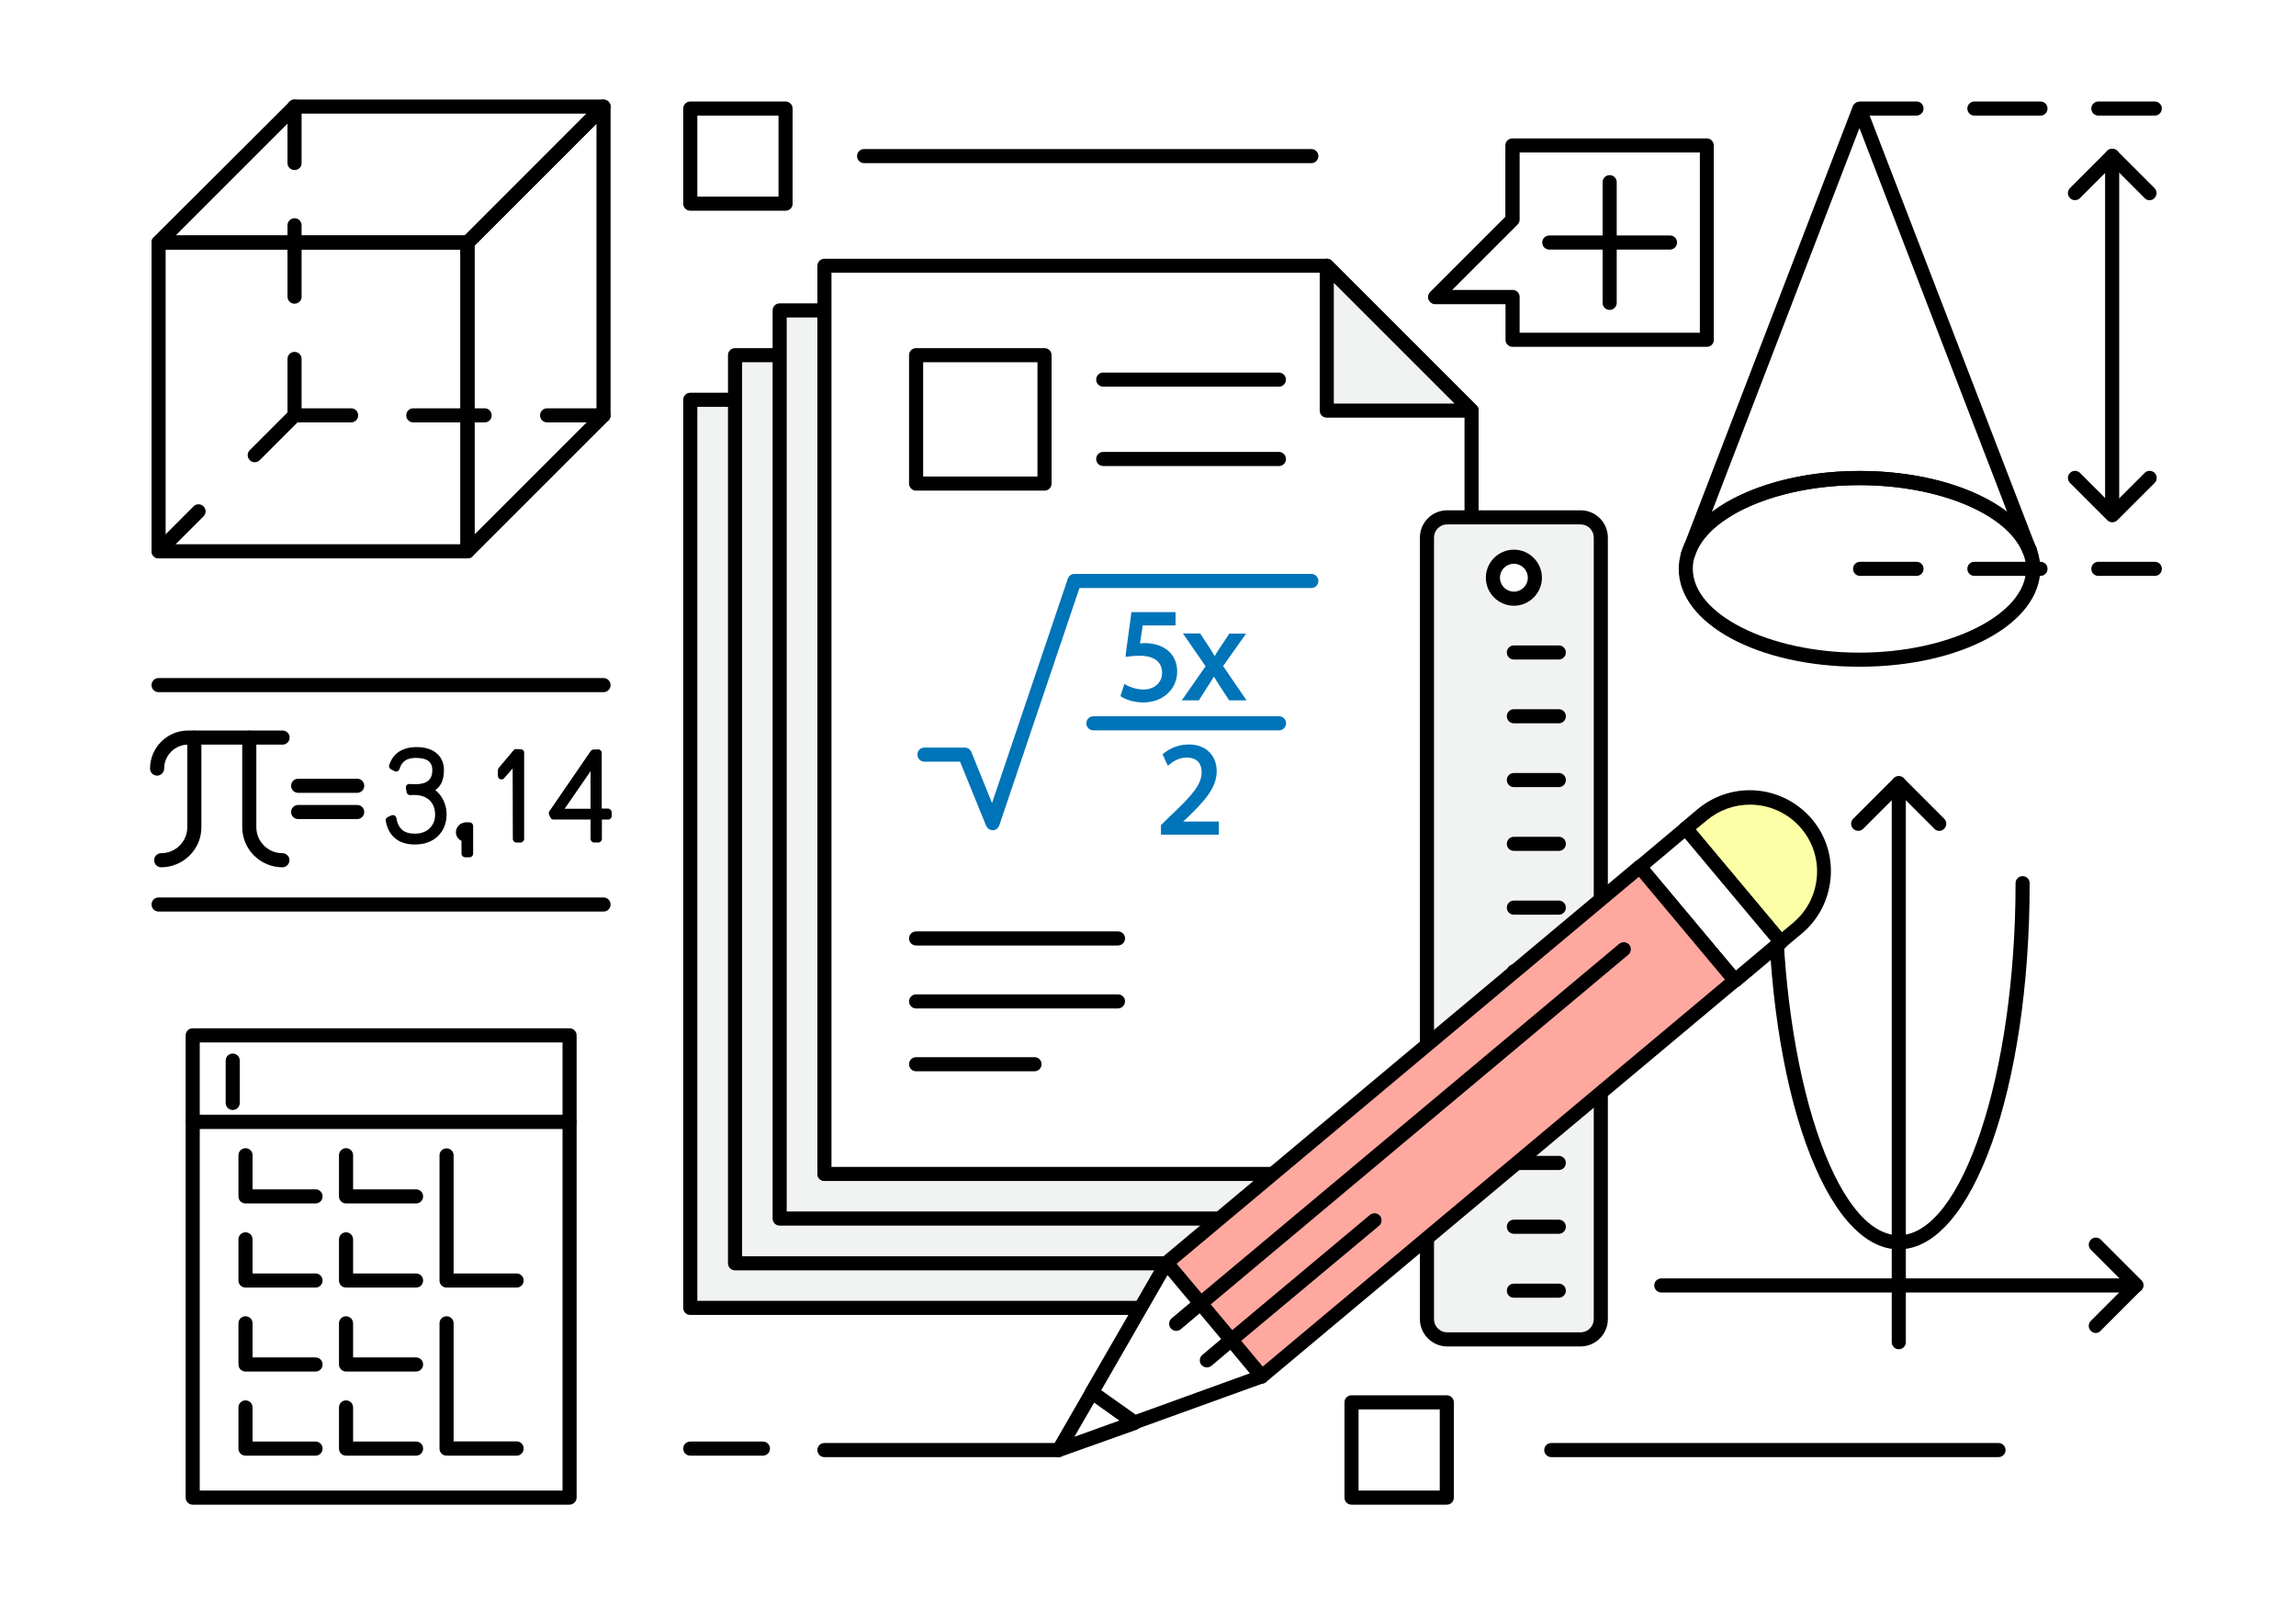 <?xml version="1.0" encoding="utf-8"?>
<svg id="master-artboard" viewBox="0 0 1400 980" version="1.1" xmlns="http://www.w3.org/2000/svg" x="0px" y="0px" width="1400px" height="980px" enable-background="new 0 0 1400 980">
<g transform="matrix(1, 0, 0, 1, 0, -7.105427357601002e-15)">
		<g>
			<path d="M 0 0 H 1400 V 980 H 0 V 0 Z" fill="#FFFFFF"/>
		</g>
	</g><g transform="matrix(1, 0, 0, 1, 0, -1.4210854715202004e-14)">
			<path d="M1302.6,788.2H1013c-2.4,0-4.3-1.9-4.3-4.3c0-2.4,1.9-4.3,4.3-4.3h289.6c2.4,0,4.3,1.9,4.3,4.3&#10;&#9;&#9;&#9;&#9;C1306.9,786.3,1305,788.2,1302.6,788.2z"/>
		</g><path d="M1157.8,822.8c-2.4,0-4.3-1.9-4.3-4.3V477.6c0-2.4,1.9-4.3,4.3-4.3c2.4,0,4.3,1.9,4.3,4.3v340.9&#10;&#9;&#9;&#9;&#9;C1162.1,820.9,1160.2,822.8,1157.8,822.8z" transform="matrix(1, 0, 0, 1, 0, -2.1316282072803006e-14)"/><path d="M1157.8,761.9c-44.8,0-79.8-98.1-79.8-223.2c0-2.4,1.9-4.3,4.3-4.3c2.4,0,4.3,1.9,4.3,4.3c0,116.4,32.6,214.6,71.2,214.6&#10;&#9;&#9;&#9;&#9;S1229,655,1229,538.6c0-2.4,1.9-4.3,4.3-4.3s4.3,1.9,4.3,4.3C1237.6,663.8,1202.6,761.9,1157.8,761.9z" transform="matrix(1, 0, 0, 1, 0, -2.1316282072803006e-14)"/><path d="M1182.5,506.7c-1.1,0-2.2-0.4-3-1.3l-21.7-21.7l-21.7,21.7c-1.7,1.7-4.4,1.7-6.1,0c-1.7-1.7-1.7-4.4,0-6.1l24.7-24.7&#10;&#9;&#9;&#9;&#9;c1.6-1.6,4.5-1.6,6.1,0l24.7,24.7c1.7,1.7,1.7,4.4,0,6.1C1184.7,506.2,1183.6,506.7,1182.5,506.7z" transform="matrix(1, 0, 0, 1, 0, -2.1316282072803006e-14)"/><path d="M1277.9,812.9c-1.1,0-2.2-0.4-3-1.3c-1.7-1.7-1.7-4.4,0-6.1l21.7-21.7l-21.7-21.7c-1.7-1.7-1.7-4.4,0-6.1s4.4-1.7,6.1,0&#10;&#9;&#9;&#9;&#9;l24.7,24.7c0.8,0.8,1.3,1.9,1.3,3c0,1.1-0.5,2.2-1.3,3l-24.7,24.7C1280.1,812.5,1279,812.9,1277.9,812.9z" transform="matrix(1, 0, 0, 1, 0, -2.1316282072803006e-14)"/><g transform="matrix(1, 0, 0, 1, 0, -1.4210854715202004e-14)">
			<path d="M 727.3 243.8 L 420.9 243.8 L 420.9 797.6 L 815.6 797.6 L 815.6 332.1 L 815.6 243.8 Z" fill="#F1F2F2"/>
			<path d="M815.6,801.9H420.9c-2.4,0-4.3-1.9-4.3-4.3V243.8c0-2.4,1.9-4.3,4.3-4.3h394.6c2.4,0,4.3,1.9,4.3,4.3v553.8&#10;&#9;&#9;&#9;&#9;C819.9,800,817.9,801.9,815.6,801.9z M425.2,793.3h386V248.1h-386V793.3z"/>
		</g><path d="M 754.5 216.6 L 448.2 216.6 L 448.2 770.4 L 842.8 770.4 L 842.8 304.9 L 842.8 216.6 Z" fill="#F1F2F2" transform="matrix(1, 0, 0, 1, 0, -2.1316282072803006e-14)"/><path d="M842.8,774.7H448.2c-2.4,0-4.3-1.9-4.3-4.3V216.6c0-2.4,1.9-4.3,4.3-4.3h394.7c2.4,0,4.3,1.9,4.3,4.3v553.8&#10;&#9;&#9;&#9;&#9;C847.1,772.8,845.2,774.7,842.8,774.7z M452.5,766.1h386V220.9h-386V766.1z" transform="matrix(1, 0, 0, 1, 0, -2.1316282072803006e-14)"/><path d="M 502.7 189.3 L 475.4 189.3 L 475.4 743.1 L 870.1 743.1 L 870.1 715.9 L 502.7 715.9 Z" fill="#F1F2F2" transform="matrix(1, 0, 0, 1, 0, -2.1316282072803006e-14)"/><path d="M870.1,747.4H475.4c-2.4,0-4.3-1.9-4.3-4.3V189.3c0-2.4,1.9-4.3,4.3-4.3h27.3c2.4,0,4.3,1.9,4.3,4.3v522.3h363.1&#10;&#9;&#9;&#9;&#9;c2.4,0,4.3,1.9,4.3,4.3v27.3C874.4,745.5,872.4,747.4,870.1,747.4z M479.7,738.8h386v-18.7H502.7c-2.4,0-4.3-1.9-4.3-4.3V193.6&#10;&#9;&#9;&#9;&#9;h-18.7V738.8z" transform="matrix(1, 0, 0, 1, 0, -2.1316282072803006e-14)"/><path d="M 809 162.1 L 502.7 162.1 L 502.7 715.9 L 897.3 715.9 L 897.3 250.4 Z" fill="#FFFFFF" transform="matrix(1, 0, 0, 1, 0, -2.1316282072803006e-14)"/><path d="M897.3,720.2H502.7c-2.4,0-4.3-1.9-4.3-4.3V162.1c0-2.4,1.9-4.3,4.3-4.3H809c1.1,0,2.2,0.5,3,1.3l88.3,88.3&#10;&#9;&#9;&#9;&#9;c0.8,0.8,1.3,1.9,1.3,3v465.5C901.6,718.3,899.7,720.2,897.3,720.2z M507,711.6h386V252.1l-85.8-85.8H507V711.6z" transform="matrix(1, 0, 0, 1, 0, -2.1316282072803006e-14)"/><path d="M 809 250.4 L 897.3 250.4 L 809 162.1 Z" fill="#F1F2F2" transform="matrix(1, 0, 0, 1, 0, -2.1316282072803006e-14)"/><path d="M897.3,254.7H809c-2.4,0-4.3-1.9-4.3-4.3v-88.3c0-1.7,1-3.3,2.7-4c1.6-0.7,3.5-0.3,4.7,0.9l88.3,88.3&#10;&#9;&#9;&#9;&#9;c1.2,1.2,1.6,3.1,0.9,4.7C900.6,253.6,899.1,254.7,897.3,254.7z M813.3,246.1h73.6l-73.6-73.6V246.1z" transform="matrix(1, 0, 0, 1, 0, -2.1316282072803006e-14)"/><g transform="matrix(1, 0, 0, 1, 0, -2.1316282072803006e-14)">
				<path fill="#0074B8" d="M605.3,506.3c-1.7,0-3.3-1.1-4-2.7l-15.9-39.1h-21.7c-2.4,0-4.3-1.9-4.3-4.3c0-2.4,1.9-4.3,4.3-4.3h24.6&#10;&#9;&#9;&#9;&#9;&#9;c1.8,0,3.3,1.1,4,2.7l12.6,31.1l46.2-136.8c0.6-1.7,2.2-2.9,4.1-2.9h144.4c2.4,0,4.3,1.9,4.3,4.3c0,2.4-1.9,4.3-4.3,4.3H658.2&#10;&#9;&#9;&#9;&#9;&#9;l-48.9,144.8c-0.6,1.7-2.1,2.9-3.9,2.9C605.4,506.3,605.3,506.3,605.3,506.3z"/>
			</g><g transform="matrix(1, 0, 0, 1, 0, -2.1316282072803006e-14)">
					<path fill="#0074B8" d="M717.8,409.4c0-6.2-2.9-11.4-8-14.3c-3.2-1.9-7.3-2.9-11.7-2.9c-1.2,0-2.2,0.1-3,0.2l1.7-11h20v-8.1&#10;&#9;&#9;&#9;&#9;&#9;&#9;h-26.9l-3.5,25.9l0,1.4l1.4-0.2c1.9-0.3,4.1-0.5,6.9-0.5c9,0,13.8,3.6,13.9,10.4c0,6.7-5.7,10.2-11.2,10.2&#10;&#9;&#9;&#9;&#9;&#9;&#9;c-4.4,0-8.4-1.5-10.6-2.7l-1.2-0.7l-2.4,7.4l0.7,0.5c2.4,1.5,7.4,3.4,13.5,3.4C709.2,428.2,717.8,420.3,717.8,409.4z"/>
				</g><path fill="#0074B8" d="M745.8,406.2l14-19.8h-10.2l-5.8,8.7l-0.8,1.2c-0.8,1.2-1.5,2.5-2.3,3.8c-1.1-1.8-2-3.3-3.1-5l-5.8-8.8&#10;&#9;&#9;&#9;&#9;&#9;&#9;h-10.5l13.8,20l-14.5,20.8h10.4l6.9-10.8c0.8-1.3,1.6-2.5,2.3-3.7c1,1.7,2.1,3.5,3.3,5.3l6,9.2h10.6L745.8,406.2z" transform="matrix(1, 0, 0, 1, 0, -2.1316282072803006e-14)"/><path fill="#0074B8" d="M723.7,498.9c10.7-10.3,18.2-18.4,18.2-28.7c0-8.1-5.3-16.2-17-16.2c-5.7,0-11.2,2-15.4,5.5l-0.6,0.5&#10;&#9;&#9;&#9;&#9;&#9;&#9;l3.2,7l1.1-0.9c2.3-1.9,5.9-4.1,10.3-4.1c7.6,0,9.2,4.9,9.2,9.1c-0.1,7.6-6.1,14.2-19,26.4l-5.8,5.7v5.8h35.3v-8h-21.8&#10;&#9;&#9;&#9;&#9;&#9;&#9;L723.7,498.9z" transform="matrix(1, 0, 0, 1, 0, -2.1316282072803006e-14)"/><path fill="#0074B8" d="M779.9,445.4H666.7c-2.4,0-4.3-1.9-4.3-4.3c0-2.4,1.9-4.3,4.3-4.3h113.2c2.4,0,4.3,1.9,4.3,4.3&#10;&#9;&#9;&#9;&#9;&#9;C784.2,443.5,782.2,445.4,779.9,445.4z" transform="matrix(1, 0, 0, 1, 0, -2.1316282072803006e-14)"/><path d="M681.6,576.6H558.6c-2.4,0-4.3-1.9-4.3-4.3s1.9-4.3,4.3-4.3h123.1c2.4,0,4.3,1.9,4.3,4.3S684,576.6,681.6,576.6z" transform="matrix(1, 0, 0, 1, 0, -2.1316282072803006e-14)"/><path d="M681.6,615H558.6c-2.4,0-4.3-1.9-4.3-4.3c0-2.4,1.9-4.3,4.3-4.3h123.1c2.4,0,4.3,1.9,4.3,4.3&#10;&#9;&#9;&#9;&#9;C685.9,613.1,684,615,681.6,615z" transform="matrix(1, 0, 0, 1, 0, -2.1316282072803006e-14)"/><path d="M630.8,653.3h-72.2c-2.4,0-4.3-1.9-4.3-4.3c0-2.4,1.9-4.3,4.3-4.3h72.2c2.4,0,4.3,1.9,4.3,4.3&#10;&#9;&#9;&#9;&#9;C635.1,651.4,633.1,653.3,630.8,653.3z" transform="matrix(1, 0, 0, 1, 0, -2.1316282072803006e-14)"/><path d="M636.9,299.2h-78.3c-2.4,0-4.3-1.9-4.3-4.3v-78.3c0-2.4,1.9-4.3,4.3-4.3h78.3c2.4,0,4.3,1.9,4.3,4.3v78.3&#10;&#9;&#9;&#9;&#9;C641.2,297.3,639.3,299.2,636.9,299.2z M562.9,290.6h69.7v-69.7h-69.7V290.6z" transform="matrix(1, 0, 0, 1, 0, -2.1316282072803006e-14)"/><path d="M779.9,235.8H672.7c-2.4,0-4.3-1.9-4.3-4.3s1.9-4.3,4.3-4.3h107.1c2.4,0,4.3,1.9,4.3,4.3S782.2,235.8,779.9,235.8z" transform="matrix(1, 0, 0, 1, 0, -2.1316282072803006e-14)"/><path d="M779.9,284.2H672.7c-2.4,0-4.3-1.9-4.3-4.3c0-2.4,1.9-4.3,4.3-4.3h107.1c2.4,0,4.3,1.9,4.3,4.3&#10;&#9;&#9;&#9;&#9;C784.2,282.3,782.2,284.2,779.9,284.2z" transform="matrix(1, 0, 0, 1, 0, -2.1316282072803006e-14)"/><g transform="matrix(1, 0, 0, 1, 0, -2.1316282072803006e-14)">
				<g>
					<path fill="#F1F2F2" d="M870.1,804.5c0,6.8,5.5,12.3,12.3,12.3h81.4c6.8,0,12.3-5.5,12.3-12.3V327.8c0-6.8-5.5-12.3-12.3-12.3&#10;&#9;&#9;&#9;&#9;&#9;&#9;h-81.4c-6.8,0-12.3,5.5-12.3,12.3V804.5z"/>
					<path d="M963.8,821.1h-81.4c-9.1,0-16.6-7.5-16.6-16.6V327.8c0-9.1,7.4-16.6,16.6-16.6h81.4c9.1,0,16.6,7.4,16.6,16.6v476.7&#10;&#9;&#9;&#9;&#9;&#9;&#9;C980.4,813.6,972.9,821.1,963.8,821.1z M882.4,319.8c-4.4,0-8,3.6-8,8v476.7c0,4.4,3.6,8,8,8h81.4c4.4,0,8-3.6,8-8V327.8&#10;&#9;&#9;&#9;&#9;&#9;&#9;c0-4.4-3.6-8-8-8H882.4z"/>
				</g>
				<g>
					<path fill="#FFFFFF" d="M935.9,352.3c0,7.1-5.7,12.8-12.8,12.8c-7.1,0-12.8-5.7-12.8-12.8c0-7.1,5.7-12.8,12.8-12.8&#10;&#9;&#9;&#9;&#9;&#9;&#9;C930.1,339.5,935.9,345.2,935.9,352.3z"/>
					<path d="M923.1,369.4c-9.4,0-17.1-7.7-17.1-17.1c0-9.4,7.7-17.1,17.1-17.1c9.4,0,17.1,7.7,17.1,17.1&#10;&#9;&#9;&#9;&#9;&#9;&#9;C940.2,361.7,932.5,369.4,923.1,369.4z M923.1,343.8c-4.7,0-8.5,3.8-8.5,8.5c0,4.7,3.8,8.5,8.5,8.5c4.7,0,8.5-3.8,8.5-8.5&#10;&#9;&#9;&#9;&#9;&#9;&#9;C931.6,347.6,927.8,343.8,923.1,343.8z"/>
				</g>
				<g>
					<path d="M950.5,402.2h-27.4c-2.4,0-4.3-1.9-4.3-4.3c0-2.4,1.9-4.3,4.3-4.3h27.4c2.4,0,4.3,1.9,4.3,4.3&#10;&#9;&#9;&#9;&#9;&#9;&#9;C954.8,400.2,952.9,402.2,950.5,402.2z"/>
				</g>
				<g>
					<path d="M950.5,441.1h-27.4c-2.4,0-4.3-1.9-4.3-4.3s1.9-4.3,4.3-4.3h27.4c2.4,0,4.3,1.9,4.3,4.3S952.9,441.1,950.5,441.1z"/>
				</g>
				<g>
					<path d="M950.5,480h-27.4c-2.4,0-4.3-1.9-4.3-4.3c0-2.4,1.9-4.3,4.3-4.3h27.4c2.4,0,4.3,1.9,4.3,4.3&#10;&#9;&#9;&#9;&#9;&#9;&#9;C954.8,478.1,952.9,480,950.5,480z"/>
				</g>
				<g>
					<path d="M950.5,518.9h-27.4c-2.4,0-4.3-1.9-4.3-4.3c0-2.4,1.9-4.3,4.3-4.3h27.4c2.4,0,4.3,1.9,4.3,4.3&#10;&#9;&#9;&#9;&#9;&#9;&#9;C954.8,517,952.9,518.9,950.5,518.9z"/>
				</g>
				<g>
					<path d="M950.5,557.8h-27.4c-2.4,0-4.3-1.9-4.3-4.3c0-2.4,1.9-4.3,4.3-4.3h27.4c2.4,0,4.3,1.9,4.3,4.3&#10;&#9;&#9;&#9;&#9;&#9;&#9;C954.8,555.9,952.9,557.8,950.5,557.8z"/>
				</g>
				<g>
					<path d="M950.5,596.7h-27.4c-2.4,0-4.3-1.9-4.3-4.3c0-2.4,1.9-4.3,4.3-4.3h27.4c2.4,0,4.3,1.9,4.3,4.3&#10;&#9;&#9;&#9;&#9;&#9;&#9;C954.8,594.8,952.9,596.7,950.5,596.7z"/>
				</g>
				<g>
					<path d="M950.5,635.7h-27.4c-2.4,0-4.3-1.9-4.3-4.3c0-2.4,1.9-4.3,4.3-4.3h27.4c2.4,0,4.3,1.9,4.3,4.3&#10;&#9;&#9;&#9;&#9;&#9;&#9;C954.8,633.7,952.9,635.7,950.5,635.7z"/>
				</g>
				<g>
					<path d="M950.5,674.6h-27.4c-2.4,0-4.3-1.9-4.3-4.3c0-2.4,1.9-4.3,4.3-4.3h27.4c2.4,0,4.3,1.9,4.3,4.3&#10;&#9;&#9;&#9;&#9;&#9;&#9;C954.8,672.7,952.9,674.6,950.5,674.6z"/>
				</g>
				<g>
					<path d="M950.5,713.5h-27.4c-2.4,0-4.3-1.9-4.3-4.3c0-2.4,1.9-4.3,4.3-4.3h27.4c2.4,0,4.3,1.9,4.3,4.3&#10;&#9;&#9;&#9;&#9;&#9;&#9;C954.8,711.6,952.9,713.5,950.5,713.5z"/>
				</g>
				<g>
					<path d="M950.5,752.4h-27.4c-2.4,0-4.3-1.9-4.3-4.3c0-2.4,1.9-4.3,4.3-4.3h27.4c2.4,0,4.3,1.9,4.3,4.3&#10;&#9;&#9;&#9;&#9;&#9;&#9;C954.8,750.5,952.9,752.4,950.5,752.4z"/>
				</g>
			</g><path d="M950.5,791.4h-27.4c-2.4,0-4.3-1.9-4.3-4.3c0-2.4,1.9-4.3,4.3-4.3h27.4c2.4,0,4.3,1.9,4.3,4.3&#10;&#9;&#9;&#9;&#9;&#9;C954.8,789.4,952.9,791.4,950.5,791.4z" transform="matrix(1, 0, 0, 1, 0, -2.1316282072803006e-14)"/><g transform="matrix(1, 0, 0, 1, 0, -2.1316282072803006e-14)">
				<path fill="#FDFFA6" d="M1096,566c19.1-16,21.7-44.5,5.6-63.6c-16-19.1-44.5-21.6-63.6-5.6l-10.1,8.5l58,69.3L1096,566z"/>
				<path d="M1085.9,578.8c-0.1,0-0.3,0-0.4,0c-1.1-0.1-2.2-0.6-2.9-1.5l-58-69.3c-1.5-1.8-1.3-4.5,0.5-6.1l10.1-8.5&#10;&#9;&#9;&#9;&#9;&#9;c8.9-7.4,20.1-11.5,31.7-11.5c14.7,0,28.5,6.5,38,17.7c8.5,10.1,12.5,23,11.3,36.1c-1.2,13.2-7.4,25.1-17.5,33.6l-10.1,8.4&#10;&#9;&#9;&#9;&#9;&#9;C1087.9,578.4,1086.9,578.8,1085.9,578.8z M1034,505.8l52.5,62.7l6.8-5.7c8.4-7,13.5-16.8,14.5-27.7c1-10.9-2.4-21.5-9.4-29.8&#10;&#9;&#9;&#9;&#9;&#9;c-7.8-9.3-19.2-14.6-31.4-14.6c-9.6,0-18.9,3.4-26.2,9.5L1034,505.8z"/>
			</g><path d="M 645.5 884.3 L 691.8 867.5 L 665.8 849 Z" fill="#FFFFFF" transform="matrix(1, 0, 0, 1, 0, -2.1316282072803006e-14)"/><path d="M645.5,888.6c-1.2,0-2.5-0.5-3.3-1.5c-1.2-1.4-1.3-3.4-0.4-4.9l20.3-35.2c0.6-1,1.6-1.8,2.8-2c1.2-0.3,2.4,0,3.4,0.7&#10;&#9;&#9;&#9;&#9;&#9;l26,18.5c1.3,0.9,2,2.5,1.8,4.1c-0.2,1.6-1.3,2.9-2.8,3.5L647,888.3C646.5,888.5,646,888.6,645.5,888.6z M667.2,855.3&#10;&#9;&#9;&#9;&#9;&#9;l-12.1,20.9l27.5-9.9L667.2,855.3z" transform="matrix(1, 0, 0, 1, 0, -2.1316282072803006e-14)"/><path d="M 1085.9 574.5 L 1027.9 505.2 L 999.9 528.7 L 1057.9 598 Z" fill="#FFFFFF" transform="matrix(1, 0, 0, 1, 0, -2.1316282072803006e-14)"/><path d="M1057.9,602.3c-0.1,0-0.3,0-0.4,0c-1.1-0.1-2.2-0.6-2.9-1.5l-58-69.3c-0.7-0.9-1.1-2-1-3.1c0.1-1.1,0.6-2.2,1.5-2.9&#10;&#9;&#9;&#9;&#9;&#9;l28-23.5c1.8-1.5,4.5-1.3,6.1,0.5l58,69.3c1.5,1.8,1.3,4.5-0.5,6.1l-28,23.5C1059.8,601.9,1058.9,602.3,1057.9,602.3z&#10;&#9;&#9;&#9;&#9;&#9; M1005.9,529.2l52.5,62.7l21.4-18l-52.5-62.7L1005.9,529.2z" transform="matrix(1, 0, 0, 1, 0, -2.1316282072803006e-14)"/><path d="M 990.1 579 L 732 795 L 750.7 817.3 L 838 744.1 L 750.7 817.3 L 769.3 839.5 L 1057.9 598 L 999.9 528.7 L 711.3 770.3 L 732 795 Z" fill="#FFA89F" transform="matrix(1, 0, 0, 1, 0, -2.1316282072803006e-14)"/><path d="M769.3,843.8c-0.1,0-0.3,0-0.4,0c-1.1-0.1-2.2-0.6-2.9-1.5L747.4,820c0,0,0,0,0,0l-18.6-22.2c0,0,0,0,0,0L708,773&#10;&#9;&#9;&#9;&#9;&#9;c-1.5-1.8-1.3-4.5,0.5-6.1l288.6-241.6c0.9-0.7,2-1.1,3.1-1c1.1,0.1,2.2,0.6,2.9,1.5l58,69.3c1.5,1.8,1.3,4.5-0.5,6.1L772,842.8&#10;&#9;&#9;&#9;&#9;&#9;C771.3,843.5,770.3,843.8,769.3,843.8z M756.7,817.8l13.1,15.7l282-236.1l-52.5-62.7l-282,236.1l15.2,18.1l254.8-213.3&#10;&#9;&#9;&#9;&#9;&#9;c1.8-1.5,4.5-1.3,6.1,0.5c0.7,0.8,1,1.8,1,2.8c0,1.2-0.5,2.5-1.5,3.3L738.1,795.6l13.1,15.7l84.1-70.4c1.8-1.5,4.5-1.3,6.1,0.5&#10;&#9;&#9;&#9;&#9;&#9;c0.7,0.8,1,1.8,1,2.8c0,1.2-0.5,2.5-1.5,3.3L756.7,817.8z" transform="matrix(1, 0, 0, 1, 0, -2.1316282072803006e-14)"/><path d="M 750.7 817.3 L 735.8 829.7 L 750.7 817.3 L 732 795 L 717.2 807.4 L 732 795 L 711.3 770.3 L 665.8 849 L 691.8 867.5 L 769.3 839.5 Z" fill="#FFFFFF" transform="matrix(1, 0, 0, 1, 0, -2.1316282072803006e-14)"/><path d="M691.8,871.8c-0.9,0-1.8-0.3-2.5-0.8l-26-18.5c-1.8-1.3-2.3-3.7-1.2-5.7l45.5-78.8c0.7-1.2,2-2,3.4-2.1&#10;&#9;&#9;&#9;&#9;&#9;c1.4-0.1,2.8,0.5,3.7,1.5l20.7,24.7c0,0,0,0,0,0l18.6,22.2c0,0,0,0,0,0l18.6,22.3c0.9,1.1,1.2,2.5,0.9,3.9&#10;&#9;&#9;&#9;&#9;&#9;c-0.4,1.4-1.4,2.5-2.7,2.9l-77.5,28C692.8,871.8,692.3,871.8,691.8,871.8z M671.5,847.8l21,14.9l69.6-25.2l-11.9-14.3l-11.5,9.7&#10;&#9;&#9;&#9;&#9;&#9;c-1.8,1.5-4.5,1.3-6.1-0.5c-0.7-0.8-1-1.8-1-2.8c0-1.2,0.5-2.5,1.5-3.3l11.5-9.7l-13.1-15.7l-11.5,9.7c-1.8,1.5-4.5,1.3-6.1-0.5&#10;&#9;&#9;&#9;&#9;&#9;c-0.7-0.8-1-1.8-1-2.8c0-1.2,0.5-2.5,1.5-3.3l11.5-9.7l-14-16.7L671.5,847.8z" transform="matrix(1, 0, 0, 1, 0, -2.1316282072803006e-14)"/><path d="M 420.9 66.2 H 479 V 124.3 H 420.9 V 66.2 Z" fill="#FFFFFF" transform="matrix(1, 0, 0, 1, 0, -1.4210854715202004e-14)"/><path d="M479,128.5h-58.1c-2.4,0-4.3-1.9-4.3-4.3V66.2c0-2.4,1.9-4.3,4.3-4.3H479c2.4,0,4.3,1.9,4.3,4.3v58.1&#10;&#9;&#9;&#9;C483.3,126.6,481.4,128.5,479,128.5z M425.2,119.9h49.5V70.5h-49.5V119.9z" transform="matrix(1, 0, 0, 1, 0, -1.4210854715202004e-14)"/><path d="M 824.1 855.2 H 882.2 V 913.3 H 824.1 V 855.2 Z" fill="#FFFFFF" transform="matrix(1, 0, 0, 1, 0, -1.4210854715202004e-14)"/><path d="M882.2,917.6h-58.1c-2.4,0-4.3-1.9-4.3-4.3v-58.1c0-2.4,1.9-4.3,4.3-4.3h58.1c2.4,0,4.3,1.9,4.3,4.3v58.1&#10;&#9;&#9;&#9;C886.5,915.7,884.6,917.6,882.2,917.6z M828.4,909h49.5v-49.5h-49.5V909z" transform="matrix(1, 0, 0, 1, 0, -1.4210854715202004e-14)"/><path d="M799.6,99.5H526.9c-2.4,0-4.3-1.9-4.3-4.3c0-2.4,1.9-4.3,4.3-4.3h272.7c2.4,0,4.3,1.9,4.3,4.3&#10;&#9;&#9;&#9;C803.9,97.6,801.9,99.5,799.6,99.5z" transform="matrix(1, 0, 0, 1, 0, -1.4210854715202004e-14)"/><path d="M1218.6,888.6H945.9c-2.4,0-4.3-1.9-4.3-4.3c0-2.4,1.9-4.3,4.3-4.3h272.7c2.4,0,4.3,1.9,4.3,4.3&#10;&#9;&#9;&#9;C1222.9,886.7,1221,888.6,1218.6,888.6z" transform="matrix(1, 0, 0, 1, 0, -1.4210854715202004e-14)"/><g transform="matrix(1, 0, 0, 1, 0, -1.4210854715202004e-14)">
			<path d="M1237.3,339.4c-1.7,0-3.3-1-4-2.6c-9.9-23.7-51.7-40.9-99.5-40.9c-46.4,0-88,16.6-98.9,39.5c-1,2.1-3.5,3-5.6,2.1&#10;&#9;&#9;&#9;&#9;c-2.1-0.9-3.1-3.3-2.3-5.5l102.8-267.3c1.3-3.3,6.7-3.3,8,0L1241,332.5c0.5,0.7,0.9,1.6,0.9,2.6c0,2.4-1.9,4.3-4.3,4.3&#10;&#9;&#9;&#9;&#9;C1237.5,339.4,1237.4,339.4,1237.3,339.4z M1133.8,78.1l-90,234.1c20.2-15.3,53.4-25,90-25c37,0,70,9.6,90.1,25L1133.8,78.1z"/>
		</g><path d="M1029.1,342.9c-0.5,0-0.9-0.1-1.4-0.2c-2.2-0.7-3.4-3.1-2.8-5.3c0.6-2,1.3-3.9,2.2-5.8c1-2.1,3.5-3,5.6-2.1&#10;&#9;&#9;&#9;&#9;c2.1,0.9,3.1,3.3,2.3,5.5l-2,5.1C1032.5,341.8,1030.8,342.9,1029.1,342.9z" transform="matrix(1, 0, 0, 1, 0, -2.1316282072803006e-14)"/><path d="M1133.8,406.6c-61.8,0-110.2-26.2-110.2-59.7c0-3.2,0.5-6.4,1.4-9.5l2.1-5.5c12.6-26.4,56.5-44.7,106.8-44.7&#10;&#9;&#9;&#9;&#9;c52,0,96.1,19,107.5,46.2l0.6,1.6c1.4,4,2.1,7.9,2.1,11.8C1244.1,380.4,1195.7,406.6,1133.8,406.6z M1133.8,295.8&#10;&#9;&#9;&#9;&#9;c-46.4,0-88,16.6-98.9,39.5l-1.8,4.8c-0.6,2-0.9,4.4-0.9,6.8c0,27.7,46.5,51.1,101.6,51.1c55.1,0,101.6-23.4,101.6-51.1&#10;&#9;&#9;&#9;&#9;c0-2.9-0.5-5.9-1.6-8.8l-0.6-1.4C1223.5,313,1181.7,295.8,1133.8,295.8z" transform="matrix(1, 0, 0, 1, 0, -2.1316282072803006e-14)"/><path d="M1237.9,340.9c-1.7,0-3.4-1-4-2.8l-0.6-1.5c-0.8-2.2,0.2-4.7,2.4-5.5c2.2-0.9,4.7,0.2,5.6,2.3l0.7,1.7&#10;&#9;&#9;&#9;&#9;c0.8,2.2-0.3,4.7-2.5,5.5C1238.9,340.8,1238.4,340.9,1237.9,340.9z" transform="matrix(1, 0, 0, 1, 0, -2.1316282072803006e-14)"/><g transform="matrix(1, 0, 0, 1, 0, -1.4210854715202004e-14)">
			<path d="M1313.9,351.2h-34.4c-2.4,0-4.3-1.9-4.3-4.3c0-2.4,1.9-4.3,4.3-4.3h34.4c2.4,0,4.3,1.9,4.3,4.3&#10;&#9;&#9;&#9;&#9;C1318.2,349.3,1316.3,351.2,1313.9,351.2z"/>
		</g><path d="M1244.2,351.2h-40.3c-2.4,0-4.3-1.9-4.3-4.3c0-2.4,1.9-4.3,4.3-4.3h40.3c2.4,0,4.3,1.9,4.3,4.3&#10;&#9;&#9;&#9;&#9;C1248.5,349.3,1246.6,351.2,1244.2,351.2z" transform="matrix(1, 0, 0, 1, 0, -2.1316282072803006e-14)"/><path d="M1168.6,351.2h-34.4c-2.4,0-4.3-1.9-4.3-4.3c0-2.4,1.9-4.3,4.3-4.3h34.4c2.4,0,4.3,1.9,4.3,4.3&#10;&#9;&#9;&#9;&#9;C1172.9,349.3,1171,351.2,1168.6,351.2z" transform="matrix(1, 0, 0, 1, 0, -2.1316282072803006e-14)"/><g transform="matrix(1, 0, 0, 1, 0, -1.4210854715202004e-14)">
			<path d="M1313.9,70.5h-34.4c-2.4,0-4.3-1.9-4.3-4.3c0-2.4,1.9-4.3,4.3-4.3h34.4c2.4,0,4.3,1.9,4.3,4.3&#10;&#9;&#9;&#9;&#9;C1318.2,68.5,1316.3,70.5,1313.9,70.5z"/>
		</g><path d="M1244.2,70.5h-40.3c-2.4,0-4.3-1.9-4.3-4.3c0-2.4,1.9-4.3,4.3-4.3h40.3c2.4,0,4.3,1.9,4.3,4.3&#10;&#9;&#9;&#9;&#9;C1248.5,68.5,1246.6,70.5,1244.2,70.5z" transform="matrix(1, 0, 0, 1, 0, -2.1316282072803006e-14)"/><path d="M1168.6,70.5h-34.4c-2.4,0-4.3-1.9-4.3-4.3c0-2.4,1.9-4.3,4.3-4.3h34.4c2.4,0,4.3,1.9,4.3,4.3&#10;&#9;&#9;&#9;&#9;C1172.9,68.5,1171,70.5,1168.6,70.5z" transform="matrix(1, 0, 0, 1, 0, -2.1316282072803006e-14)"/><path d="M1287.9,318c-2.4,0-4.3-1.9-4.3-4.3V95c0-2.4,1.9-4.3,4.3-4.3c2.4,0,4.3,1.9,4.3,4.3v218.6&#10;&#9;&#9;&#9;C1292.2,316,1290.3,318,1287.9,318z" transform="matrix(1, 0, 0, 1, 0, -1.4210854715202004e-14)"/><path d="M1310.7,122.1c-1.1,0-2.2-0.4-3-1.3l-19.7-19.7l-19.7,19.7c-1.7,1.7-4.4,1.7-6.1,0c-1.7-1.7-1.7-4.4,0-6.1l22.7-22.7&#10;&#9;&#9;&#9;c1.6-1.6,4.5-1.6,6.1,0l22.7,22.7c1.7,1.7,1.7,4.4,0,6.1C1312.9,121.7,1311.8,122.1,1310.7,122.1z" transform="matrix(1, 0, 0, 1, 0, -1.4210854715202004e-14)"/><path d="M1287.9,318.5c-1.1,0-2.2-0.5-3-1.3l-22.7-22.7c-1.7-1.7-1.7-4.4,0-6.1c1.7-1.7,4.4-1.7,6.1,0l19.7,19.7l19.7-19.7&#10;&#9;&#9;&#9;c1.7-1.7,4.4-1.7,6.1,0c1.7,1.7,1.7,4.4,0,6.1l-22.7,22.7C1290.2,318.1,1289.1,318.5,1287.9,318.5z" transform="matrix(1, 0, 0, 1, 0, -1.4210854715202004e-14)"/><g transform="matrix(1, 0, 0, 1, 0, -1.4210854715202004e-14)">
			<g>
				<path d="M285.1,340.5c-0.6,0-1.1-0.1-1.6-0.3c-1.6-0.7-2.7-2.2-2.7-4V147.9c0-1.1,0.5-2.2,1.3-3L364.9,62&#10;&#9;&#9;&#9;&#9;&#9;c1.2-1.2,3.1-1.6,4.7-0.9c1.6,0.7,2.7,2.2,2.7,4v188.3c0,1.1-0.5,2.2-1.3,3l-82.9,82.9C287.3,340.1,286.2,340.5,285.1,340.5z&#10;&#9;&#9;&#9;&#9;&#9; M289.4,149.7v176.2l74.3-74.3V75.4L289.4,149.7z"/>
			</g>
			<g>
				<path d="M285.1,152.2H96.7c-1.7,0-3.3-1-4-2.7c-0.7-1.6-0.3-3.5,0.9-4.7L176.6,62c0.8-0.8,1.9-1.3,3-1.3H368c1.7,0,3.3,1,4,2.7&#10;&#9;&#9;&#9;&#9;&#9;c0.7,1.6,0.3,3.5-0.9,4.7l-82.9,82.9C287.3,151.8,286.2,152.2,285.1,152.2z M107.1,143.6h176.2l74.3-74.3H181.4L107.1,143.6z"/>
			</g>
			<g>
				<path d="M285.1,340.5H96.7c-2.4,0-4.3-1.9-4.3-4.3V147.9c0-2.4,1.9-4.3,4.3-4.3h188.3c2.4,0,4.3,1.9,4.3,4.3v188.3&#10;&#9;&#9;&#9;&#9;&#9;C289.4,338.6,287.4,340.5,285.1,340.5z M101,331.9h179.7V152.2H101V331.9z"/>
			</g>
		</g><g transform="matrix(1, 0, 0, 1, 0, -2.1316282072803006e-14)">
				<path d="M368,257.6h-34.4c-2.4,0-4.3-1.9-4.3-4.3s1.9-4.3,4.3-4.3H368c2.4,0,4.3,1.9,4.3,4.3S370.4,257.6,368,257.6z"/>
			</g><path d="M295.5,257.6h-43.5c-2.4,0-4.3-1.9-4.3-4.3s1.9-4.3,4.3-4.3h43.5c2.4,0,4.3,1.9,4.3,4.3S297.9,257.6,295.5,257.6z" transform="matrix(1, 0, 0, 1, 0, -2.1316282072803006e-14)"/><path d="M214.1,257.6h-34.4c-2.4,0-4.3-1.9-4.3-4.3s1.9-4.3,4.3-4.3h34.4c2.4,0,4.3,1.9,4.3,4.3S216.4,257.6,214.1,257.6z" transform="matrix(1, 0, 0, 1, 0, -2.1316282072803006e-14)"/><g transform="matrix(1, 0, 0, 1, 0, -2.1316282072803006e-14)">
				<path d="M96.7,340.5c-1.1,0-2.2-0.4-3-1.3c-1.7-1.7-1.7-4.4,0-6.1l24.3-24.3c1.7-1.7,4.4-1.7,6.1,0c1.7,1.7,1.7,4.4,0,6.1&#10;&#9;&#9;&#9;&#9;&#9;l-24.3,24.3C98.9,340.1,97.8,340.5,96.7,340.5z"/>
			</g><path d="M155.3,281.9c-1.1,0-2.2-0.4-3-1.3c-1.7-1.7-1.7-4.4,0-6.1l24.3-24.3c1.7-1.7,4.4-1.7,6.1,0c1.7,1.7,1.7,4.4,0,6.1&#10;&#9;&#9;&#9;&#9;&#9;l-24.3,24.3C157.5,281.5,156.4,281.9,155.3,281.9z" transform="matrix(1, 0, 0, 1, 0, -2.1316282072803006e-14)"/><g transform="matrix(1, 0, 0, 1, 0, -2.1316282072803006e-14)">
				<path d="M179.6,257.6c-2.4,0-4.3-1.9-4.3-4.3v-34.4c0-2.4,1.9-4.3,4.3-4.3c2.4,0,4.3,1.9,4.3,4.3v34.4&#10;&#9;&#9;&#9;&#9;&#9;C184,255.7,182,257.6,179.6,257.6z"/>
			</g><path d="M179.6,185.2c-2.4,0-4.3-1.9-4.3-4.3v-43.5c0-2.4,1.9-4.3,4.3-4.3c2.4,0,4.3,1.9,4.3,4.3v43.5&#10;&#9;&#9;&#9;&#9;&#9;C184,183.3,182,185.2,179.6,185.2z" transform="matrix(1, 0, 0, 1, 0, -2.1316282072803006e-14)"/><path d="M179.6,103.7c-2.4,0-4.3-1.9-4.3-4.3V65c0-2.4,1.9-4.3,4.3-4.3c2.4,0,4.3,1.9,4.3,4.3v34.4&#10;&#9;&#9;&#9;&#9;&#9;C184,101.8,182,103.7,179.6,103.7z" transform="matrix(1, 0, 0, 1, 0, -2.1316282072803006e-14)"/><path d="M368,422.1H96.7c-2.4,0-4.3-1.9-4.3-4.3s1.9-4.3,4.3-4.3H368c2.4,0,4.3,1.9,4.3,4.3S370.4,422.1,368,422.1z" transform="matrix(1, 0, 0, 1, 0, -1.4210854715202004e-14)"/><path d="M368,555.9H96.7c-2.4,0-4.3-1.9-4.3-4.3s1.9-4.3,4.3-4.3H368c2.4,0,4.3,1.9,4.3,4.3S370.4,555.9,368,555.9z" transform="matrix(1, 0, 0, 1, 0, -1.4210854715202004e-14)"/><path d="M98.3,528.9c-2.4,0-4.3-1.9-4.3-4.3c0-2.4,1.9-4.3,4.3-4.3c8.8,0,15.9-7.1,15.9-15.9v-54.5c0-2.4,1.9-4.3,4.3-4.3&#10;&#9;&#9;&#9;c2.4,0,4.3,1.9,4.3,4.3v54.5C122.9,517.8,111.8,528.9,98.3,528.9z" transform="matrix(1, 0, 0, 1, 0, -1.4210854715202004e-14)"/><path d="M172.2,528.9c-13.5,0-24.5-11-24.5-24.5v-54.5c0-2.4,1.9-4.3,4.3-4.3s4.3,1.9,4.3,4.3v54.5c0,8.8,7.1,15.9,15.9,15.9&#10;&#9;&#9;&#9;c2.4,0,4.3,1.9,4.3,4.3C176.5,526.9,174.6,528.9,172.2,528.9z" transform="matrix(1, 0, 0, 1, 0, -1.4210854715202004e-14)"/><path d="M95.8,473c-2.4,0-4.3-1.9-4.3-4.3c0-12.8,10.4-23.2,23.2-23.2h57.6c2.4,0,4.3,1.9,4.3,4.3c0,2.4-1.9,4.3-4.3,4.3h-57.6&#10;&#9;&#9;&#9;c-8,0-14.6,6.5-14.6,14.6C100.1,471,98.2,473,95.8,473z" transform="matrix(1, 0, 0, 1, 0, -1.4210854715202004e-14)"/><path d="M217.8,483.5h-36c-2.4,0-4.3-1.9-4.3-4.3c0-2.4,1.9-4.3,4.3-4.3h36c2.4,0,4.3,1.9,4.3,4.3&#10;&#9;&#9;&#9;C222.1,481.5,220.2,483.5,217.8,483.5z" transform="matrix(1, 0, 0, 1, 0, -1.4210854715202004e-14)"/><path d="M217.8,499.5h-36c-2.4,0-4.3-1.9-4.3-4.3c0-2.4,1.9-4.3,4.3-4.3h36c2.4,0,4.3,1.9,4.3,4.3&#10;&#9;&#9;&#9;C222.1,497.6,220.2,499.5,217.8,499.5z" transform="matrix(1, 0, 0, 1, 0, -1.4210854715202004e-14)"/><g transform="matrix(1, 0, 0, 1, 0, -1.4210854715202004e-14)">
			<path d="M265.4,481.8c2.9-1.9,5.3-5.5,5.3-12.1c0-4.7-1.8-8.4-5.2-10.9c-2.9-2.1-6.8-3.2-11.4-3.2c-11,0-15.2,6-16.8,11&#10;&#9;&#9;&#9;&#9;c-0.3,1,0.2,2.1,1.1,2.6l2.2,1.1c0.6,0.3,1.2,0.3,1.8,0c0.6-0.3,1-0.7,1.2-1.4c1.4-4.6,4.5-6.7,9.9-6.7c9,0,10.1,4.1,10.1,7.6&#10;&#9;&#9;&#9;&#9;c0,4.1-1.6,9-12.1,8.4l-1.8-0.1c-0.7,0-1.3,0.2-1.7,0.7c-0.4,0.5-0.6,1.1-0.5,1.8l0.4,2.5c0.2,1.1,1.2,1.9,2.4,1.8&#10;&#9;&#9;&#9;&#9;c0.3,0,0.6-0.1,0.9-0.1h1.2c4,0,7,1,9.4,3.1c2.3,2.2,3.5,5.1,3.5,9c0,3.5-1.2,6.2-3.5,8.4c-2.3,2.1-5.2,3.1-8.9,3.1&#10;&#9;&#9;&#9;&#9;c-6.6,0-10.1-3-11.2-9.5c-0.1-0.7-0.5-1.2-1.1-1.6c-0.6-0.3-1.3-0.3-1.9-0.1l-2.3,1.1c-0.9,0.4-1.4,1.4-1.2,2.3&#10;&#9;&#9;&#9;&#9;c1.7,9.4,7.9,14.4,17.8,14.4c5.6,0,10.2-1.6,13.7-4.8c3.7-3.4,5.6-8,5.6-13.6c0-3.9-1.1-7.5-3.1-10.6&#10;&#9;&#9;&#9;&#9;C268.1,484.3,266.8,482.9,265.4,481.8z"/>
		</g><path d="M286.3,501.5h-2.7c-0.4,0-0.7,0.1-1.1,0.3c-1.1,0.2-2.1,0.8-2.9,1.7c-1,1.1-1.6,2.5-1.6,4c0,1.5,0.5,2.8,1.5,3.9&#10;&#9;&#9;&#9;&#9;c0.5,0.6,1.2,1.1,1.9,1.4v7.8c0,1.2,1,2.2,2.2,2.2h2.7c1.2,0,2.2-1,2.2-2.2v-17.1C288.4,502.5,287.5,501.5,286.3,501.5z" transform="matrix(1, 0, 0, 1, 0, -2.1316282072803006e-14)"/><path d="M317.5,456.9h-2.1c-0.2-0.1-0.4-0.1-0.7-0.1c-0.6,0-1.2,0.3-1.6,0.8l-9,10.7c-0.3,0.4-0.5,0.9-0.5,1.4v3.5&#10;&#9;&#9;&#9;&#9;c0,0.9,0.6,1.7,1.4,2c0.8,0.3,1.8,0.1,2.4-0.6l5.2-6l0.1,43c0,1.2,1,2.2,2.2,2.2h2.5c1.2,0,2.2-1,2.2-2.2v-52.5&#10;&#9;&#9;&#9;&#9;C319.7,457.9,318.7,456.9,317.5,456.9z" transform="matrix(1, 0, 0, 1, 0, -2.1316282072803006e-14)"/><path d="M370.7,493.1h-3.8v-34c0-0.6-0.2-1.1-0.7-1.5c-0.4-0.4-1-0.7-1.6-0.6l-2.7,0.1c-0.7,0-1.3,0.4-1.7,0.9l-25.2,36.7&#10;&#9;&#9;&#9;&#9;c-0.4,0.6-0.5,1.4-0.2,2.1l0.8,1.7c0.3,0.8,1.1,1.3,2,1.3h22.5v11.8c0,1.2,1,2.2,2.2,2.2h2.5c1.2,0,2.2-1,2.2-2.2v-11.8h3.8&#10;&#9;&#9;&#9;&#9;c1.2,0,2.2-1,2.2-2.2v-2.3C372.8,494,371.9,493.1,370.7,493.1z M344.3,493.2l15.8-22.9v22.9H344.3z" transform="matrix(1, 0, 0, 1, 0, -2.1316282072803006e-14)"/><path d="M1040.8,211.5H922.3c-2.4,0-4.3-1.9-4.3-4.3v-21.7h-42.9c-1.7,0-3.3-1.1-4-2.7c-0.7-1.6-0.3-3.5,0.9-4.7l45.9-45.9V88.7&#10;&#9;&#9;&#9;c0-2.4,1.9-4.3,4.3-4.3h118.5c2.4,0,4.3,1.9,4.3,4.3v118.5C1045.1,209.5,1043.2,211.5,1040.8,211.5z M926.6,202.9h109.9V93H926.6&#10;&#9;&#9;&#9;v41c0,1.1-0.5,2.2-1.3,3l-39.8,39.8h36.8c2.4,0,4.3,1.9,4.3,4.3V202.9z" transform="matrix(1, 0, 0, 1, 0, -1.4210854715202004e-14)"/><g transform="matrix(1, 0, 0, 1, 0, -1.4210854715202004e-14)">
			<path d="M1018.3,152.2h-73.6c-2.4,0-4.3-1.9-4.3-4.3c0-2.4,1.9-4.3,4.3-4.3h73.6c2.4,0,4.3,1.9,4.3,4.3&#10;&#9;&#9;&#9;&#9;C1022.6,150.3,1020.6,152.2,1018.3,152.2z"/>
		</g><path d="M981.5,189c-2.4,0-4.3-1.9-4.3-4.3v-73.6c0-2.4,1.9-4.3,4.3-4.3s4.3,1.9,4.3,4.3v73.6C985.8,187.1,983.8,189,981.5,189z" transform="matrix(1, 0, 0, 1, 0, -2.1316282072803006e-14)"/><g transform="matrix(1, 0, 0, 1, 0, -1.4210854715202004e-14)">
			<g>
				<path d="M347.2,688.4H117.5c-2.4,0-4.3-1.9-4.3-4.3v-52.7c0-2.4,1.9-4.3,4.3-4.3h229.8c2.4,0,4.3,1.9,4.3,4.3v52.7&#10;&#9;&#9;&#9;&#9;&#9;C351.5,686.5,349.6,688.4,347.2,688.4z M121.8,679.8h221.2v-44.1H121.8V679.8z"/>
			</g>
			<g>
				<path d="M347.2,917.6H117.5c-2.4,0-4.3-1.9-4.3-4.3V684.1c0-2.4,1.9-4.3,4.3-4.3h229.8c2.4,0,4.3,1.9,4.3,4.3v229.2&#10;&#9;&#9;&#9;&#9;&#9;C351.5,915.7,349.6,917.6,347.2,917.6z M121.8,909h221.2V688.4H121.8V909z"/>
			</g>
		</g><path d="M141.9,676.9c-2.4,0-4.3-1.9-4.3-4.3v-25.8c0-2.4,1.9-4.3,4.3-4.3c2.4,0,4.3,1.9,4.3,4.3v25.8&#10;&#9;&#9;&#9;&#9;C146.2,675,144.3,676.9,141.9,676.9z" transform="matrix(1, 0, 0, 1, 0, -2.1316282072803006e-14)"/><path d="M192.4,733.9h-42.7c-2.4,0-4.3-1.9-4.3-4.3v-25.1c0-2.4,1.9-4.3,4.3-4.3s4.3,1.9,4.3,4.3v20.8h38.4&#10;&#9;&#9;&#9;&#9;c2.4,0,4.3,1.9,4.3,4.3S194.8,733.9,192.4,733.9z" transform="matrix(1, 0, 0, 1, 0, -2.1316282072803006e-14)"/><path d="M253.7,733.9H211c-2.4,0-4.3-1.9-4.3-4.3v-25.1c0-2.4,1.9-4.3,4.3-4.3s4.3,1.9,4.3,4.3v20.8h38.4c2.4,0,4.3,1.9,4.3,4.3&#10;&#9;&#9;&#9;&#9;S256.1,733.9,253.7,733.9z" transform="matrix(1, 0, 0, 1, 0, -2.1316282072803006e-14)"/><path d="M192.4,785.2h-42.7c-2.4,0-4.3-1.9-4.3-4.3v-25.1c0-2.4,1.9-4.3,4.3-4.3s4.3,1.9,4.3,4.3v20.8h38.4&#10;&#9;&#9;&#9;&#9;c2.4,0,4.3,1.9,4.3,4.3S194.8,785.2,192.4,785.2z" transform="matrix(1, 0, 0, 1, 0, -2.1316282072803006e-14)"/><path d="M253.7,785.2H211c-2.4,0-4.3-1.9-4.3-4.3v-25.1c0-2.4,1.9-4.3,4.3-4.3s4.3,1.9,4.3,4.3v20.8h38.4c2.4,0,4.3,1.9,4.3,4.3&#10;&#9;&#9;&#9;&#9;S256.1,785.2,253.7,785.2z" transform="matrix(1, 0, 0, 1, 0, -2.1316282072803006e-14)"/><path d="M315,785.2h-42.7c-2.4,0-4.3-1.9-4.3-4.3v-76.3c0-2.4,1.9-4.3,4.3-4.3s4.3,1.9,4.3,4.3v72H315c2.4,0,4.3,1.9,4.3,4.3&#10;&#9;&#9;&#9;&#9;S317.4,785.2,315,785.2z" transform="matrix(1, 0, 0, 1, 0, -2.1316282072803006e-14)"/><path d="M192.4,836.4h-42.7c-2.4,0-4.3-1.9-4.3-4.3V807c0-2.4,1.9-4.3,4.3-4.3s4.3,1.9,4.3,4.3v20.8h38.4c2.4,0,4.3,1.9,4.3,4.3&#10;&#9;&#9;&#9;&#9;C196.7,834.5,194.8,836.4,192.4,836.4z" transform="matrix(1, 0, 0, 1, 0, -2.1316282072803006e-14)"/><path d="M253.7,836.4H211c-2.4,0-4.3-1.9-4.3-4.3V807c0-2.4,1.9-4.3,4.3-4.3s4.3,1.9,4.3,4.3v20.8h38.4c2.4,0,4.3,1.9,4.3,4.3&#10;&#9;&#9;&#9;&#9;C258,834.5,256.1,836.4,253.7,836.4z" transform="matrix(1, 0, 0, 1, 0, -2.1316282072803006e-14)"/><path d="M192.4,887.7h-42.7c-2.4,0-4.3-1.9-4.3-4.3v-25.1c0-2.4,1.9-4.3,4.3-4.3s4.3,1.9,4.3,4.3v20.8h38.4&#10;&#9;&#9;&#9;&#9;c2.4,0,4.3,1.9,4.3,4.3C196.7,885.8,194.8,887.7,192.4,887.7z" transform="matrix(1, 0, 0, 1, 0, -2.1316282072803006e-14)"/><path d="M253.7,887.7H211c-2.4,0-4.3-1.9-4.3-4.3v-25.1c0-2.4,1.9-4.3,4.3-4.3s4.3,1.9,4.3,4.3v20.8h38.4c2.4,0,4.3,1.9,4.3,4.3&#10;&#9;&#9;&#9;&#9;C258,885.8,256.1,887.7,253.7,887.7z" transform="matrix(1, 0, 0, 1, 0, -2.1316282072803006e-14)"/><path d="M315,887.7h-42.7c-2.4,0-4.3-1.9-4.3-4.3V807c0-2.4,1.9-4.3,4.3-4.3s4.3,1.9,4.3,4.3v72H315c2.4,0,4.3,1.9,4.3,4.3&#10;&#9;&#9;&#9;&#9;C319.3,885.8,317.4,887.7,315,887.7z" transform="matrix(1, 0, 0, 1, 0, -2.1316282072803006e-14)"/><path d="M645.5,888.6H502.7c-2.4,0-4.3-1.9-4.3-4.3c0-2.4,1.9-4.3,4.3-4.3h142.8c2.4,0,4.3,1.9,4.3,4.3&#10;&#9;&#9;&#9;C649.8,886.7,647.9,888.6,645.5,888.6z" transform="matrix(1, 0, 0, 1, 0, -1.4210854715202004e-14)"/><path d="M465.2,887.7h-44.3c-2.4,0-4.3-1.9-4.3-4.3c0-2.4,1.9-4.3,4.3-4.3h44.3c2.4,0,4.3,1.9,4.3,4.3&#10;&#9;&#9;&#9;C469.5,885.8,467.6,887.7,465.2,887.7z" transform="matrix(1, 0, 0, 1, 0, -1.4210854715202004e-14)"/>
</svg>